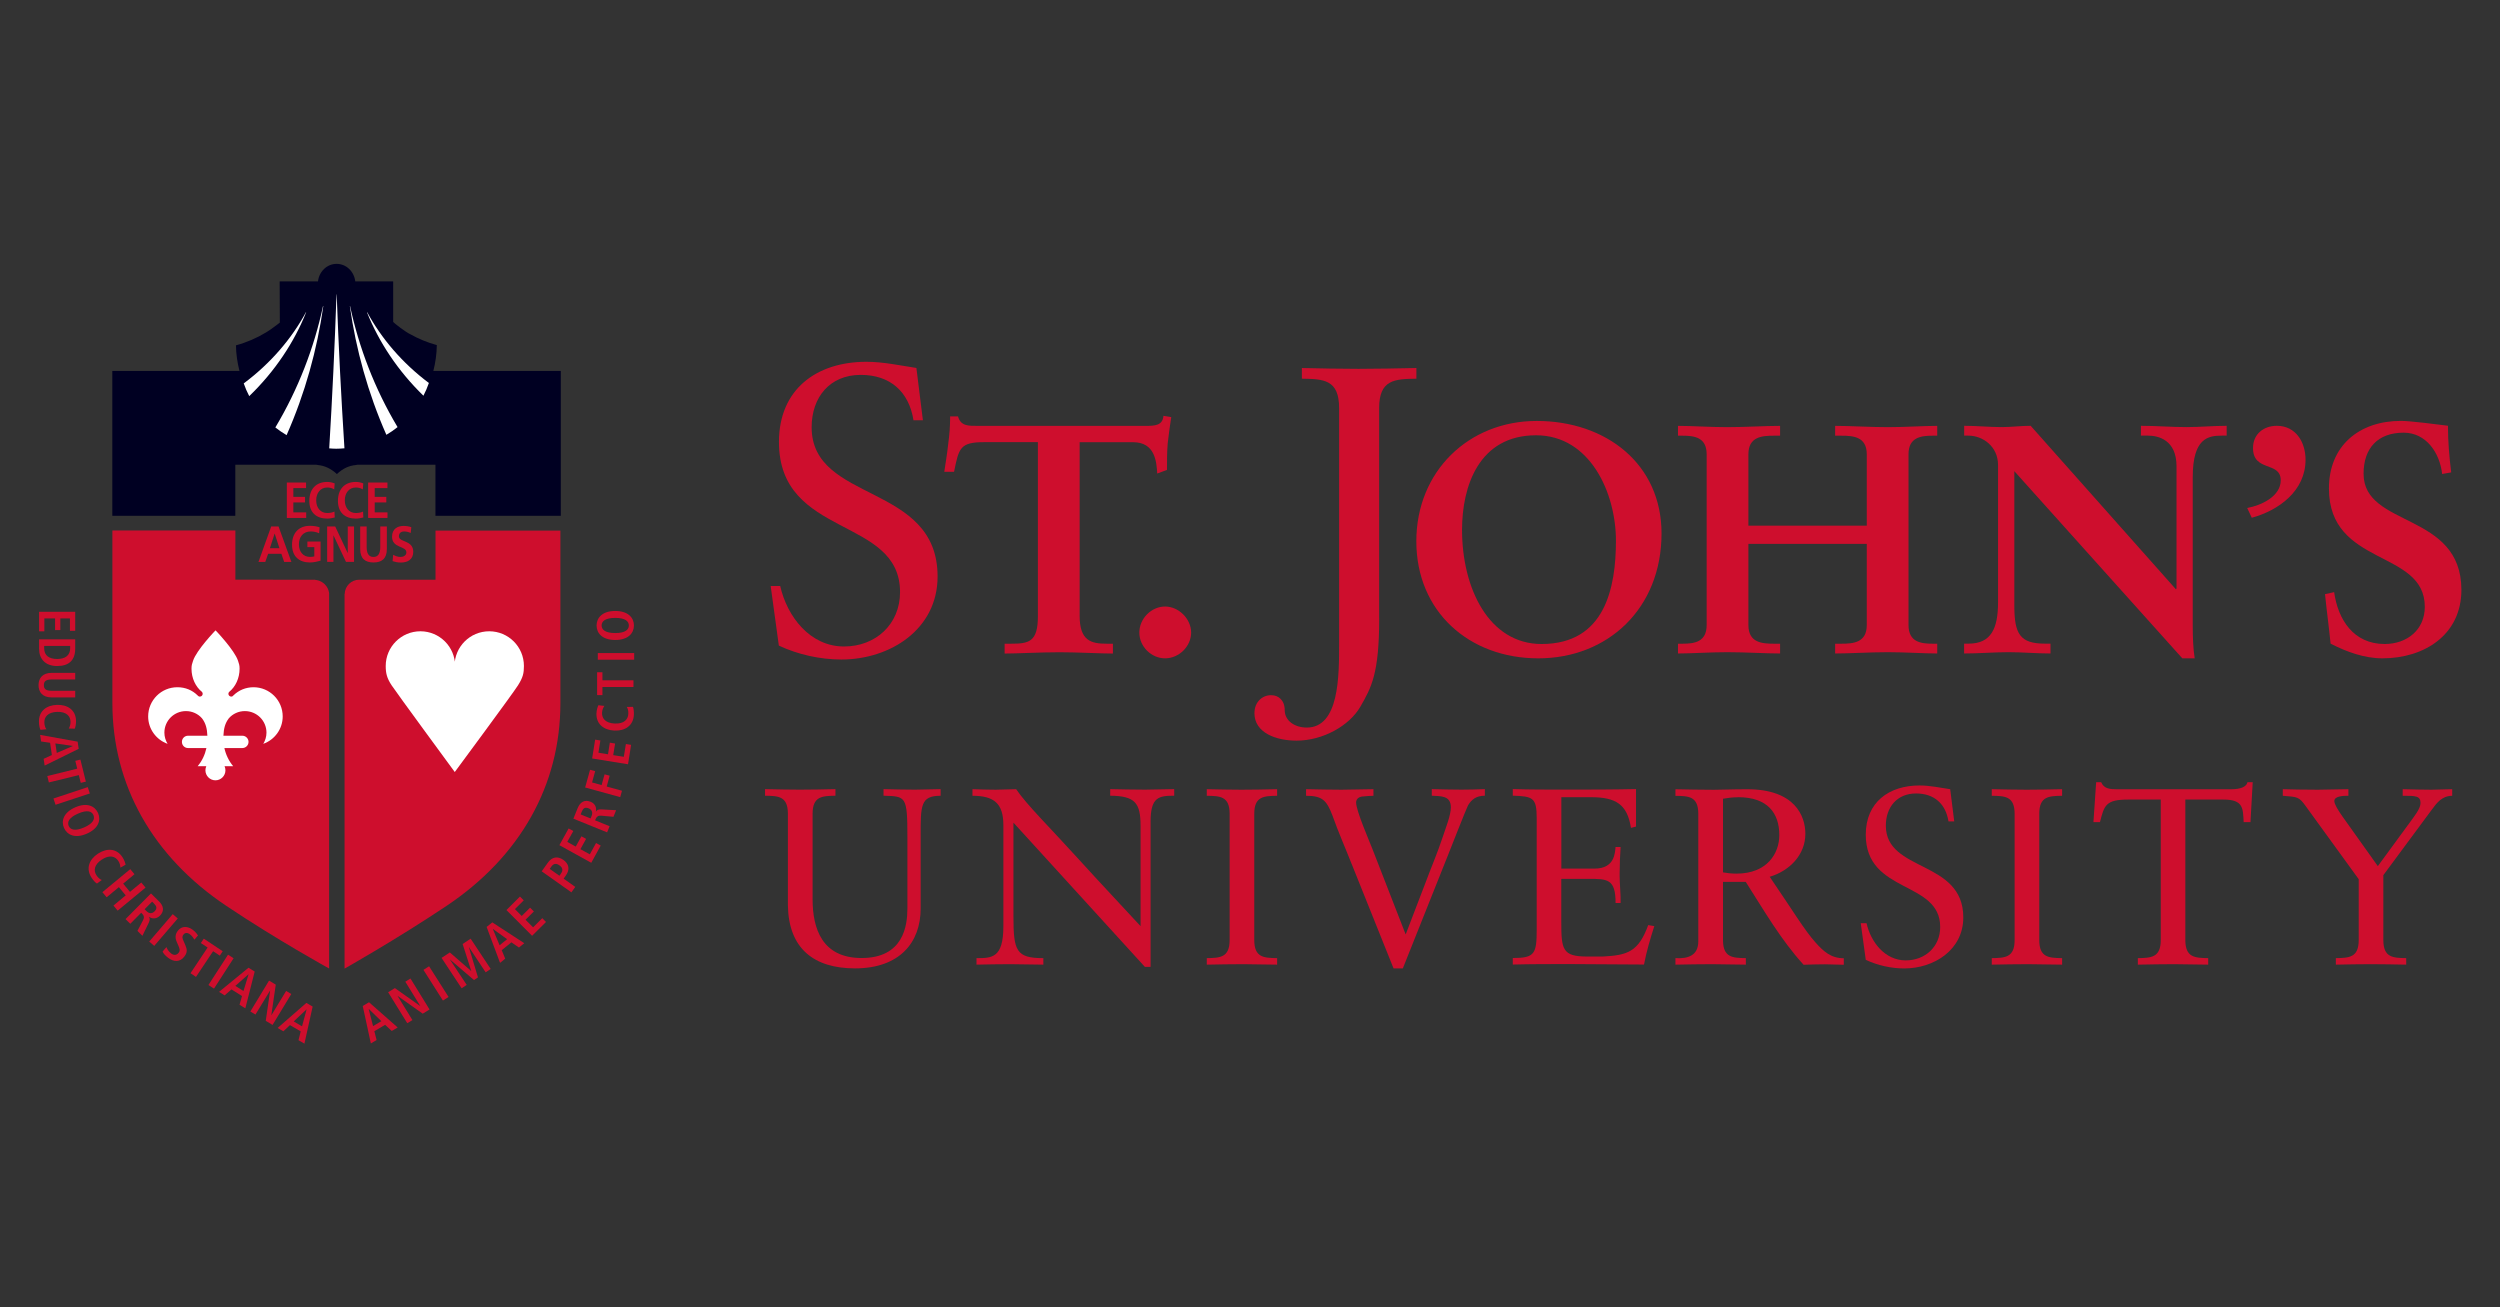 <?xml version="1.0" encoding="UTF-8"?> <svg xmlns="http://www.w3.org/2000/svg" id="Layer_1" version="1.1" viewBox="0 0 422.2 220.79"><rect x="0" y="0" width="422.2" height="220.79" fill="#333333" stroke="none"/><defs><style> .st0 { fill: #ce0e2d; } .st1 { fill: #002; } .st2 { fill: #fff; } </style></defs><g><path class="st0" d="M158.83,134.39c-3.4,0-3.35,1.65-3.35,6.83v12.22c0,5.77-3.61,10.1-11.08,10.1-7.01,0-11.21-3.4-11.34-10.61v-15.5c0-2.97-1.61-3.02-3.86-3.05v-1.11c1.99.04,3.95.09,5.86.09s3.9-.04,6.03-.09v1.11c-2.25.04-3.86.09-3.86,3.05v14.43c0,5.05,1.66,9.93,8.28,9.93,7.05,0,7.73-5.43,7.73-8.36v-12.09c0-6.96-.26-6.84-4.03-6.96v-1.11c1.78.04,3.56.09,5.35.09,1.44,0,2.84-.09,4.29-.09v1.11Z"></path><path class="st0" d="M194.32,163.29h-.97l-22.2-24.36v15.83c0,5.86.47,7.05,5.05,7.05v1.1c-1.87,0-3.78-.08-5.65-.08s-3.78.04-5.64.08v-1.1c2.59,0,4.54,0,4.54-5.39v-17.07c0-3.65-1.57-4.96-5.22-4.96v-1.11c1.31.04,2.59.09,3.9.09,1.15,0,2.34-.09,3.48-.09,1.74,2.59,5.68,6.45,10.53,11.8,3.61,3.99,7.6,8.19,10.48,11.33v-16.9c0-3.9-.9-5.09-5.13-5.13v-1.11c1.95.04,3.94.09,5.89.09,1.66,0,3.27-.09,4.92-.09v1.11c-2.59,0-3.99.21-3.99,4.37v24.53Z"></path><path class="st0" d="M207.66,137.44c0-2.97-1.61-3.02-3.86-3.05v-1.11c1.99.04,3.95.09,5.86.09s3.91-.04,6.02-.09v1.11c-2.25.04-3.86.09-3.86,3.05v21.31c0,2.97,1.61,3.02,3.86,3.06v1.1c-2.03,0-3.86-.08-5.73-.08-2.04,0-4.03.04-6.15.08v-1.1c2.25-.04,3.86-.09,3.86-3.06v-21.31Z"></path><path class="st0" d="M228.29,145.97c-1.06-2.71-2.29-5.47-3.26-8.23-.98-2.54-1.66-3.35-4.46-3.35v-1.11c2,.04,4,.09,5.99.09,1.78,0,3.61-.09,5.39-.09v1.11c-.64.04-1.23.04-1.82.12-.6.04-1.11.38-1.11,1.01,0,1.41,2.25,6.54,2.72,7.77l5.65,14.52,3.22-8.4c1.02-2.76,2.2-5.48,3.1-8.24.43-1.35,1.31-3.44,1.31-4.84,0-1.99-1.7-1.86-3.22-1.95v-1.11c1.66.04,3.35.09,5.01.09,1.31,0,2.64-.04,3.95-.09v1.11c-1.45,0-2.25.64-2.85,1.65-.26.47-3.14,7.81-3.23,8.03l-7.77,19.48h-1.57l-7.05-17.58Z"></path><path class="st0" d="M263.67,146.69h5.61c3.44,0,3.44-2.67,3.56-3.65h.85c-.08.93-.17,3.22-.17,4.75,0,1.35.21,3.35.17,4.71h-.85c0-4.08-1.36-4.08-4.63-4.08h-4.54v7.22c0,4.71.17,5.9,4.37,5.9h2.63c4.16-.22,6.03-.77,7.68-5.31l1.03.17c-.68,2.12-1.32,4.28-1.74,6.49-4.24,0-8.49-.08-12.73-.08-3.15,0-6.29,0-9.43.08v-1.1c3.69,0,4.04-.68,4.04-4.8v-18.85c0-3.48-.68-3.65-4.04-3.77v-1.11c2.85.09,5.73.09,8.58.09,4.08,0,8.11,0,12.23-.09v6.33l-.85.22c-.64-4-2.55-5.18-6.79-5.18h-4.97v12.05Z"></path><path class="st0" d="M290.98,148.91v9.84c0,2.97,1.62,3.02,3.86,3.06v1.1c-2.03,0-3.86-.08-5.73-.08-2.04,0-4.03.04-6.16.08v-1.1c2.12.12,3.86-.43,3.86-2.84v-21.52c0-2.97-1.61-3.02-3.86-3.05v-1.11c2.33.04,4.37.09,6.45.09,1.49,0,2.98-.09,5.69-.09,8.02,0,9.8,4.51,9.8,7.52,0,3.6-2.72,6.28-6.02,7.26,3.85,5.64,5.89,9.05,7.72,11.08,1.36,1.53,2.63,2.68,4.79,2.68v1.1c-1.05,0-2.11-.08-3.18-.08-1.19,0-2.42.04-3.61.08-3.86-4.24-6.71-9.21-9.77-14h-3.86ZM293.53,134.64c-1.06,0-1.78.13-2.55.25v12.44c.64.12,1.53.21,2.26.21,5.22,0,7.25-3.44,7.25-6.5,0-3.69-1.95-6.41-6.96-6.41"></path><path class="st0" d="M314.24,155.91h.98c.72,3.19,3.1,6.28,6.62,6.28,3.26,0,5.82-2.29,5.82-5.64,0-7.9-12.57-5.56-12.57-15.59,0-5.47,3.9-8.31,9.09-8.31,1.74,0,3.48.38,5.17.63l.68,5.44h-.97c-.47-2.98-2.42-4.72-5.48-4.72-3.23,0-5.1,2.34-5.1,5.44,0,7.9,13.08,5.73,13.08,15.49,0,5.52-4.97,8.62-9.98,8.62-2.21,0-4.5-.52-6.49-1.45l-.85-6.2Z"></path><path class="st0" d="M340.23,137.44c0-2.97-1.62-3.02-3.86-3.05v-1.11c1.99.04,3.94.09,5.85.09s3.91-.04,6.03-.09v1.11c-2.26.04-3.86.09-3.86,3.05v21.31c0,2.97,1.61,3.02,3.86,3.06v1.1c-2.04,0-3.86-.08-5.73-.08-2.04,0-4.03.04-6.15.08v-1.1c2.25-.04,3.86-.09,3.86-3.06v-21.31Z"></path><path class="st0" d="M380.06,138.84h-1.15c-.13-2.29,0-3.81-3.39-3.81h-6.46v23.72c0,2.97,1.62,3.02,3.86,3.06v1.1c-2.03,0-3.86-.08-5.73-.08-2.03,0-4.03.04-6.15.08v-1.1c2.25-.04,3.87-.09,3.87-3.06v-23.72h-5.56c-3.82,0-3.99,1.07-4.71,3.81h-1.1l.46-6.74h.85c.46,1.15,1.61,1.19,2.67,1.19h19.27c1.53,0,2.59-.38,2.77-1.19h.88l-.38,6.74Z"></path><path class="st0" d="M402.5,158.75c0,2.97,1.61,3.02,3.86,3.06v1.1c-2.12-.04-4.08-.08-6.02-.08s-3.86.04-5.86.08v-1.1c2.25-.04,3.86-.09,3.86-3.06v-10.27l-8.87-12.23c-1.23-1.74-1.45-1.65-3.95-1.86v-1.11c.81.04,3.95.09,5.9.09,1.75,0,3.44-.09,5.18-.09v1.11c-.68,0-2.38,0-2.38.89,0,.51.59,1.49,1.4,2.64l5.95,8.35,5.56-7.59c.5-.72,1.65-2.08,1.65-3.06,0-1.23-.84-1.23-3.01-1.23v-1.11c1.61.04,3.26.09,4.88.09,1.15,0,2.29-.09,3.48-.09v1.11c-1.78.04-2.59,1.19-3.53,2.46l-8.1,10.95v10.95Z"></path><path class="st0" d="M130.17,98.96h1.59c1.17,5.18,5.04,10.22,10.78,10.22,5.32,0,9.46-3.73,9.46-9.19,0-12.84-20.45-9.05-20.45-25.35,0-8.91,6.35-13.54,14.78-13.54,2.83,0,5.66.62,8.43,1.04l1.1,8.84h-1.59c-.76-4.84-3.94-7.67-8.91-7.67-5.25,0-8.29,3.8-8.29,8.84,0,12.85,21.27,9.33,21.27,25.21,0,8.98-8.08,14.02-16.24,14.02-3.59,0-7.32-.83-10.57-2.35l-1.38-10.09Z"></path><path class="st0" d="M166.24,74.67c-4.13,0-4.3.99-5.12,5.01h-1.65c.22-1.54.5-3.08.66-4.68.22-1.54.33-3.08.33-4.68h1.33c.44,1.66,1.81,1.6,3.3,1.6h28.42c1.49,0,2.86-.05,2.97-1.7l1.32.22c-.22,1.48-.44,2.97-.6,4.46-.12,1.48-.12,2.97-.12,4.46l-1.65.61c-.11-2.04-.38-5.29-4.07-5.29h-9.03v29.3c0,4.24,1.93,4.73,4.57,4.73h1.05v1.66c-2.15,0-6-.22-8.98-.22-3.3,0-7.16.22-9.31.22v-1.66h1.05c3.03,0,4.57-.27,4.57-4.63v-29.41h-9.04Z"></path><path class="st0" d="M196.76,111.18c-2.31,0-4.35-1.98-4.35-4.35s2.04-4.4,4.35-4.4,4.4,2.09,4.4,4.4-2.03,4.35-4.4,4.35"></path><path class="st0" d="M232.92,104.42c0,9.32-1.31,11.67-3.18,14.92-1.86,3.24-6.36,5.74-10.77,5.74-3.46,0-7.12-1.32-7.12-4.63,0-2.07,1.52-3.11,2.9-3.04,1.11,0,2.21.83,2.21,2.49,0,1.86,1.73,2.97,3.73,2.97,5.46,0,5.46-8.64,5.46-14.16v-39.79c0-4.83-2.62-4.91-6.29-4.97v-1.8c3.25.07,6.43.14,9.53.14s6.35-.07,9.81-.14v1.8c-3.66.06-6.29.14-6.29,4.97v35.51Z"></path><path class="st0" d="M259.51,71.09c11.73,0,21.09,7.27,21.09,19,0,12.67-9.08,21.09-20.81,21.09s-20.6-7.93-20.6-19.77,8.87-20.32,20.32-20.32M260.34,108.76c10.68,0,12.56-9.42,12.56-17.46s-4.35-17.79-13.49-17.79c-9.64,0-12.5,8.59-12.5,15.97,0,9.86,4.52,19.28,13.44,19.28"></path><path class="st0" d="M295.27,105.57c0,2.97,2.31,3.14,4.3,3.14h1.05v1.65c-2.42,0-5.95-.22-8.92-.22-2.8,0-6.11.22-8.32.22v-1.65h.77c1.98,0,4.07-.28,4.07-3.14v-28.86c0-2.86-2.09-3.13-4.07-3.13h-.77v-1.66c2.2,0,5.51.22,8.32.22,2.97,0,6.5-.22,8.92-.22v1.66h-1.05c-1.98,0-4.3.16-4.3,3.13v12.06h19.99v-12.06c0-2.97-2.31-3.13-4.29-3.13h-1.05v-1.66c2.42,0,5.95.22,8.92.22,2.81,0,6.11-.22,8.32-.22v1.66h-.78c-1.98,0-4.07.28-4.07,3.13v28.86c0,2.86,2.09,3.14,4.07,3.14h.78v1.65c-2.21,0-5.51-.22-8.32-.22-2.97,0-6.49.22-8.92.22v-1.65h1.05c1.98,0,4.29-.16,4.29-3.14v-13.72h-19.99v13.72Z"></path><path class="st0" d="M367.46,99.51l.11-.11v-20.65c0-4.52-3.14-5.18-4.8-5.18h-1.21v-1.66c2.59,0,5.12.22,7.71.22,2.26,0,4.51-.22,6.77-.22v1.66h-.83c-2.31,0-4.9.44-4.9,6.99v25.06c0,1.93.06,3.85.33,5.56h-2.09l-28.37-31.61v22.69c0,4.79.93,6.44,5.18,6.44h.93v1.66c-2.37,0-4.74-.22-7.1-.22s-5.01.22-7.49.22v-1.66h.77c3.81,0,4.96-2.59,4.96-6.99v-23.19c0-3.08-2.53-4.95-5.01-4.95h-.71v-1.66c2.09,0,4.24.22,6.33.22,1.65,0,3.25-.22,4.9-.22l24.51,27.59Z"></path><path class="st0" d="M379.5,85.79c2.42-.44,5.67-1.98,5.67-4.68,0-1.65-1.21-1.98-2.37-2.42-1.15-.44-2.31-.99-2.31-3.03,0-2.37,1.82-3.75,4.02-3.75,3.2,0,4.85,2.75,4.85,5.73,0,5.23-4.46,8.53-9.08,9.8l-.77-1.65Z"></path><path class="st0" d="M412.43,80.06c-.39-3.58-2.7-6.99-6.5-6.99-4.35,0-6.77,2.59-6.77,6.94,0,9.14,16.52,6.39,16.52,19.61,0,7.6-6.28,11.56-13.33,11.56-3.08,0-6.06-1.1-8.76-2.48-.28-2.81-.66-5.56-.94-8.36l1.54-.34c.66,4.68,3.3,8.76,8.53,8.76,3.75,0,6.78-2.37,6.78-6.28,0-9.75-16.19-6.72-16.19-20,0-7.16,5.07-11.4,12.17-11.4,1.54,0,6.22.6,7.93.82,0,2.59.22,5.23.55,7.88l-1.54.27Z"></path></g><g><path class="st0" d="M53.47,97.97c-.05-.02-.29-.06-.29-.06-.03,0-13.43-.02-13.43-.02v-8.3h-20.77v29.15c0,13.86,6.81,25.93,19.25,34.25,8.57,5.74,17.35,10.57,17.35,10.57v-63.4c-.13-1.11-1.02-2.02-2.11-2.2"></path><path class="st0" d="M73.55,89.6v8.3h-12.88c-1.34,0-2.42,1.07-2.46,2.4,0,0-.02,0-.02.01v63.27s8.8-4.96,17.2-10.58c12.45-8.32,19.25-20.38,19.25-34.25v-29.14h-21.09Z"></path><path class="st2" d="M76.76,112.47c0-3.24,2.62-5.86,5.86-5.86s5.86,2.62,5.86,5.86c0,1.21-.15,1.92-1,3.27-.85,1.36-10.68,14.64-10.68,14.64,0,0-9.86-13.42-10.66-14.64-.81-1.22-1-2.06-1-3.27,0-3.24,2.63-5.86,5.86-5.86s5.86,2.62,5.86,5.86"></path><path class="st2" d="M42.84,116.06c-1.36,0-2.53.51-3.42,1.38-.04.05-.09.09-.14.13,0,0-.02.02-.02.02,0,0,0,0,0,0-.06.03-.13.05-.21.05-.26,0-.48-.22-.48-.47,0-.13.05-.25.14-.33h0s0,0,0,0c0,0,0,0,0,0,1.06-.86,1.75-2.3,1.75-3.91,0-.59-.09-.81-.26-1.33-.58-1.8-3.78-5.13-3.78-5.13,0,0-.01.01-.02.02-.01,0-.02-.02-.02-.02,0,0-3.21,3.33-3.78,5.13-.17.52-.26.73-.26,1.33,0,1.62.7,3.06,1.76,3.91h0s0,0,0,0c.08.09.13.2.13.33,0,.26-.21.47-.48.47-.07,0-.14-.02-.2-.05h0s-.02-.01-.03-.02c-.06-.03-.1-.08-.15-.13-.89-.88-2.06-1.38-3.42-1.38-2.73,0-4.93,2.21-4.93,4.93,0,2.14,1.38,3.95,3.28,4.63-.33-.55-.54-1.19-.54-1.89,0-2.01,1.63-3.64,3.64-3.64,1.08,0,2.05.47,2.71,1.22.64.84.86,1.74.91,2.94h-3.27c-.57,0-1.03.46-1.03,1.04s.46,1.04,1.03,1.04h3.11c-.25,1.14-.75,2.2-1.48,3.06h1.46c-.1.21-.15.45-.15.7,0,.93.76,1.69,1.69,1.69s1.69-.76,1.69-1.69c0-.25-.06-.48-.15-.7h1.45c-.72-.87-1.23-1.92-1.48-3.06h3.04c.57,0,1.04-.47,1.04-1.04s-.47-1.04-1.04-1.04h-3.2c.05-1.2.27-2.1.91-2.94.66-.75,1.63-1.22,2.71-1.22,2.02,0,3.65,1.63,3.65,3.64,0,.69-.21,1.34-.54,1.89,1.91-.68,3.28-2.49,3.28-4.63,0-2.73-2.21-4.93-4.93-4.93"></path><path class="st1" d="M73.19,62.62c.35-1.39.56-2.84.58-4.34-1.6-.44-3.1-1.06-4.47-1.83-.84-.39-2.7-1.84-2.9-2.08v-.31s0-6.54,0-6.54h-6.4c-.2-1.67-1.52-2.96-3.15-2.96s-2.95,1.29-3.15,2.96h-6.47l.03,6.96s-1.07.84-1.6,1.19c-.09.06-.63.42-.73.47-1.53.93-3.24,1.68-5.08,2.18.02,1.49.24,2.93.59,4.32h-21.47v24.47h20.77v-8.63h13.65l.34.06c1.05.11,2.11.54,3.16,1.52,1.06-.99,2.11-1.42,3.17-1.52l.33-.06h13.15v8.63h21.17v-24.47h-21.53Z"></path><path class="st2" d="M56.83,49.72c-.3,8.67-.71,17.34-1.23,26,.39.03.78.06,1.17.06.47,0,.94-.03,1.4-.07-.55-8.66-1-17.33-1.31-25.99h-.04Z"></path><path class="st2" d="M54.55,51.7c-1.5,7-4.15,13.96-8.05,20.49.6.47,1.24.91,1.9,1.3,3.13-7.09,5.15-14.43,6.2-21.79-.01,0-.03,0-.05,0"></path><path class="st2" d="M51.66,52.74c-2.4,4.44-5.93,8.6-10.5,12.01.26.74.57,1.46.93,2.15,4.37-4.22,7.58-9.09,9.61-14.15-.02,0-.03-.01-.04-.02"></path><path class="st2" d="M62.02,52.74s-.03.01-.04.02c2.02,5.02,5.2,9.86,9.53,14.07.36-.69.66-1.41.92-2.15-4.53-3.4-8.03-7.54-10.41-11.94"></path><path class="st2" d="M59.08,51.7c1.04,7.34,3.05,14.66,6.17,21.73.66-.39,1.3-.82,1.89-1.3-3.89-6.52-6.52-13.45-8.02-20.43-.02,0-.03,0-.04,0"></path><path class="st1" d="M46.49,72.21s0,0,0-.02c-.06-.04-.11-.08-.17-.13.06.05.11.1.16.14"></path><path class="st1" d="M42.08,66.9s.02.03.03.05c0-.02-.02-.03-.02-.06,0,0,0,0,0,0"></path><polygon class="st0" points="48.44 81.49 51.69 81.49 51.69 82.43 49.54 82.43 49.54 83.91 51.51 83.91 51.51 84.85 49.54 84.85 49.54 86.53 51.71 86.53 51.71 87.47 48.44 87.47 48.44 81.49"></polygon><path class="st0" d="M56.53,87.39c-.4.1-.84.19-1.26.19-1.79,0-3.03-.97-3.03-2.99s1.15-3.2,3.03-3.2c.36,0,.84.08,1.25.25l-.08,1.01c-.42-.26-.8-.32-1.19-.32-1.14,0-1.85.94-1.85,2.17s.7,2.14,1.87,2.14c.44,0,.95-.1,1.21-.25l.05,1Z"></path><path class="st0" d="M61.36,87.39c-.4.1-.84.19-1.26.19-1.79,0-3.03-.97-3.03-2.99s1.15-3.2,3.03-3.2c.36,0,.85.08,1.25.25l-.08,1.01c-.42-.26-.8-.32-1.19-.32-1.14,0-1.85.94-1.85,2.17s.7,2.14,1.87,2.14c.44,0,.95-.1,1.21-.25l.05,1Z"></path><polygon class="st0" points="62.17 81.49 65.43 81.49 65.43 82.43 63.28 82.43 63.28 83.91 65.24 83.91 65.24 84.85 63.28 84.85 63.28 86.53 65.44 86.53 65.44 87.47 62.17 87.47 62.17 81.49"></polygon><path class="st0" d="M45.79,88.91h1.25l2.17,5.99h-1.22l-.47-1.37h-2.24l-.48,1.37h-1.15l2.15-5.99ZM46.4,90.11h-.02l-.8,2.47h1.61l-.8-2.47Z"></path><path class="st0" d="M53.91,90.07c-.43-.22-.98-.32-1.43-.32-1.29,0-2,.94-2,2.17s.7,2.13,1.87,2.13c.3,0,.54-.03.73-.09v-1.56h-1.17v-.94h2.23v3.22c-.58.17-1.19.31-1.79.31-1.78,0-3.03-.97-3.03-2.99s1.16-3.2,3.03-3.2c.64,0,1.15.09,1.62.25l-.07,1.01Z"></path><polygon class="st0" points="55.25 88.91 56.61 88.91 58.71 93.38 58.73 93.38 58.73 88.91 59.79 88.91 59.79 94.89 58.43 94.89 56.32 90.42 56.31 90.42 56.31 94.89 55.25 94.89 55.25 88.91"></polygon><path class="st0" d="M60.81,88.91h1.11v3.46c0,1.02.3,1.69,1.15,1.69s1.15-.67,1.15-1.69v-3.46h1.11v3.82c0,1.6-.84,2.26-2.25,2.26s-2.25-.66-2.25-2.26v-3.82Z"></path><path class="st0" d="M69.36,90.01c-.35-.16-.73-.26-1.12-.26s-.87.18-.87.83c0,1.04,2.42.6,2.42,2.61,0,1.31-.96,1.81-2.07,1.81-.6,0-.87-.08-1.42-.23l.1-1.08c.38.22.81.37,1.25.37s.98-.23.98-.77c0-1.14-2.42-.67-2.42-2.65,0-1.34.96-1.82,1.93-1.82.47,0,.92.07,1.32.21l-.1.99Z"></path></g><g><polygon class="st0" points="12.7 103.32 12.7 106.53 11.81 106.53 11.81 104.44 10.19 104.44 10.19 106.41 9.3 106.41 9.3 104.44 7.49 104.44 7.49 106.62 6.6 106.62 6.6 103.32 12.7 103.32"></polygon><path class="st0" d="M12.7,107.97v1.59c0,1.91-1.03,2.92-3.05,2.92s-3.05-1.22-3.05-2.92v-1.59h6.1ZM7.46,109.09v.38c0,1.26.86,1.82,2.19,1.82s2.2-.57,2.2-1.82v-.38h-4.39Z"></path><path class="st0" d="M12.7,114.75h-3.95c-1.01,0-1.34.31-1.34.96s.33.95,1.34.95h3.95v1.12h-3.95c-1.61,0-2.24-.93-2.24-2.07s.63-2.08,2.24-2.08h3.95v1.12Z"></path><path class="st0" d="M6.84,123.26c-.13-.22-.25-.76-.26-1.31-.06-1.85,1.25-2.85,3.03-2.91,1.78-.06,3.17.84,3.23,2.65.02.62-.12,1.13-.21,1.37l-1.01-.03c.11-.23.31-.6.29-1.17-.03-.92-.69-1.69-2.27-1.64-1.58.06-2.18.87-2.15,1.8.02.54.16.9.35,1.14l-1.02.1Z"></path><path class="st0" d="M8.76,127.52l-.3-2.08-1.52-.22-.16-1.11,6.33,1.14.18,1.21-5.75,2.83-.17-1.14,1.39-.64ZM9.58,127.16l2.71-1.17v-.02s-2.94-.42-2.94-.42l.24,1.61Z"></path><polygon class="st0" points="13.04 129.81 12.72 128.49 13.58 128.28 14.5 132 13.64 132.21 13.31 130.9 8.25 132.14 7.99 131.06 13.04 129.81"></polygon><polygon class="st0" points="14.82 132.93 15.17 134 9.38 135.91 9.03 134.85 14.82 132.93"></polygon><path class="st0" d="M16.56,137.31c.51,1.16.11,2.61-1.9,3.48-2.01.88-3.34.19-3.85-.97-.51-1.16-.11-2.6,1.9-3.48,2.01-.88,3.34-.19,3.85.97M11.6,139.48c.28.65,1.07.93,2.6.26,1.54-.67,1.86-1.43,1.58-2.09-.28-.65-1.06-.93-2.6-.25-1.54.67-1.86,1.44-1.58,2.08"></path><path class="st0" d="M16.38,149.22c-.23-.12-.61-.52-.91-.98-1.02-1.55-.42-3.09,1.07-4.07,1.49-.98,3.14-.93,4.14.59.34.52.48,1.03.53,1.27l-.87.5c-.03-.25-.05-.67-.36-1.14-.51-.77-1.47-1.09-2.79-.22-1.32.87-1.41,1.88-.9,2.65.3.45.6.68.9.79l-.82.61Z"></path><polygon class="st0" points="22 146.78 22.71 147.64 20.8 149.23 21.95 150.62 23.86 149.04 24.58 149.9 19.87 153.79 19.16 152.93 21.23 151.21 20.08 149.82 18.01 151.53 17.29 150.67 22 146.78"></polygon><path class="st0" d="M25.49,150.88l1.36,1.34c.77.76.95,1.63.16,2.42-.56.56-1.29.59-1.85.19l-.02.02c.14.18.24.44-.02.98l-1.07,2.21-.84-.83.96-1.83c.23-.45.14-.76-.15-1.05l-.18-.18-1.84,1.86-.8-.79,4.29-4.33ZM24.74,153.87c.42.42.92.48,1.36.04.49-.49.35-.88-.09-1.32l-.32-.32-1.27,1.28.32.32Z"></path><rect class="st0" x="24.55" y="156.51" width="6.1" height="1.12" transform="translate(-109.61 75.8) rotate(-49.4)"></rect><path class="st0" d="M28.11,159.95c.09.25.33.72.8,1.08.39.3.9.35,1.27-.14.26-.35.18-.65-.07-1.22l-.26-.6c-.28-.63-.3-1.25.18-1.88.66-.87,1.72-.78,2.53-.16.51.39.78.8.88.95l-.61.71c-.15-.25-.34-.59-.75-.9-.45-.34-.86-.28-1.11.06-.27.36-.14.69.02,1.05l.3.69c.33.75.37,1.27-.15,1.95-.75.99-1.81.93-2.74.22-.49-.37-.81-.73-.94-1.06l.65-.76Z"></path><polygon class="st0" points="35.06 160.02 33.92 159.26 34.42 158.52 37.61 160.65 37.12 161.39 35.99 160.64 33.1 164.98 32.17 164.36 35.06 160.02"></polygon><polygon class="st0" points="38.51 161.23 39.45 161.83 36.14 166.96 35.2 166.35 38.51 161.23"></polygon><path class="st0" d="M40.87,168.21l-1.78-1.12-1.15,1.01-.95-.59,4.98-4.08,1.04.65-1.58,6.21-.98-.61.42-1.47ZM41.12,167.36l.86-2.82h-.02s-2.22,1.96-2.22,1.96l1.38.86Z"></path><polygon class="st0" points="45.44 165.6 46.57 166.29 45.82 171.44 45.84 171.44 48.32 167.35 49.19 167.87 46.03 173.09 44.88 172.4 45.62 167.29 45.61 167.28 43.14 171.34 42.28 170.82 45.44 165.6"></polygon><path class="st0" d="M50.78,174.18l-1.81-1.06-1.12,1.05-.96-.57,4.85-4.23,1.06.62-1.39,6.26-1-.58.37-1.48ZM51.01,173.32l.77-2.85h-.02s-2.16,2.03-2.16,2.03l1.4.82Z"></path><path class="st0" d="M65.04,173.07l-1.82,1.08.38,1.49-.97.58-1.37-6.33,1.06-.63,4.84,4.26-1,.59-1.13-1.05ZM64.4,172.45l-2.13-2.07h-.01s.74,2.91.74,2.91l1.41-.84Z"></path><polygon class="st0" points="65.55 167.57 66.69 166.87 70.96 169.9 70.98 169.9 68.45 165.79 69.32 165.25 72.54 170.48 71.39 171.19 67.15 168.19 67.14 168.19 69.65 172.27 68.78 172.8 65.55 167.57"></polygon><rect class="st0" x="73.07" y="163" width="1.13" height="6.14" transform="translate(-77.56 65.37) rotate(-32.42)"></rect><polygon class="st0" points="79.19 159.94 79.18 159.95 80.72 165.06 80.05 165.51 76 162.05 75.99 162.06 78.82 166.33 77.96 166.9 74.57 161.77 75.97 160.85 79.56 163.97 79.58 163.96 78.13 159.42 79.48 158.52 82.87 163.64 82.02 164.21 79.19 159.94"></polygon><path class="st0" d="M86.37,159.14l-1.64,1.33.59,1.43-.87.71-2.27-6.07.96-.77,5.4,3.52-.9.73-1.26-.87ZM85.64,158.61l-2.41-1.74h-.01s1.15,2.77,1.15,2.77l1.27-1.03Z"></path><polygon class="st0" points="85.53 153.69 87.81 151.41 88.45 152.05 86.96 153.53 88.11 154.69 89.52 153.29 90.16 153.92 88.75 155.33 90.03 156.61 91.58 155.06 92.21 155.7 89.86 158.04 85.53 153.69"></polygon><path class="st0" d="M91.48,147.15l1.02-1.43c.73-1.04,1.69-1.17,2.64-.5.95.67,1.15,1.62.41,2.65l-.36.52,1.96,1.39-.65.92-5.01-3.55ZM94.72,147.55c.41-.57.31-1.02-.24-1.41-.55-.39-1-.33-1.4.25l-.24.35,1.64,1.16.24-.35Z"></path><polygon class="st0" points="94.47 142.73 96.03 139.91 96.82 140.34 95.8 142.18 97.23 142.97 98.19 141.24 98.98 141.67 98.02 143.41 99.61 144.28 100.66 142.37 101.45 142.8 99.85 145.71 94.47 142.73"></polygon><path class="st0" d="M96.83,138.27l.72-1.78c.41-1.01,1.15-1.51,2.19-1.09.74.3,1.05.97.89,1.64h.03c.12-.19.31-.38.92-.35l2.47.14-.45,1.11-2.08-.19c-.5-.04-.76.17-.92.55l-.1.24,2.45.99-.42,1.04-5.69-2.31ZM99.91,137.8c.22-.55.09-1.04-.49-1.28-.65-.27-.95,0-1.19.6l-.17.42,1.68.68.17-.42Z"></path><polygon class="st0" points="98.82 132.99 99.65 130 100.51 130.23 99.99 132.14 101.6 132.59 102.1 130.77 102.96 131 102.46 132.83 105.04 133.54 104.74 134.62 98.82 132.99"></polygon><polygon class="st0" points="100 128.09 100.51 124.91 101.39 125.05 101.06 127.12 102.68 127.38 102.99 125.42 103.88 125.57 103.56 127.53 105.35 127.81 105.7 125.65 106.58 125.79 106.06 129.07 100 128.09"></polygon><path class="st0" d="M106.89,119.36c.11.24.18.79.16,1.34-.09,1.86-1.49,2.76-3.29,2.68-1.79-.08-3.11-1.1-3.03-2.93.03-.63.22-1.13.32-1.35l1.01.11c-.13.23-.36.57-.39,1.15-.04.93.55,1.76,2.14,1.83,1.6.07,2.26-.7,2.3-1.63.03-.55-.09-.91-.26-1.17l1.03-.02Z"></path><polygon class="st0" points="101.74 116.02 101.74 117.39 100.84 117.39 100.84 113.53 101.74 113.53 101.74 114.89 106.98 114.89 106.98 116.02 101.74 116.02"></polygon><rect class="st0" x="100.96" y="110.29" width="6.14" height="1.12"></rect><path class="st0" d="M100.75,105.63c0-1.27.95-2.45,3.15-2.45s3.16,1.17,3.16,2.45-.95,2.45-3.16,2.45-3.15-1.17-3.15-2.45M106.2,105.63c0-.71-.61-1.28-2.3-1.28s-2.3.57-2.3,1.28.61,1.28,2.3,1.28,2.3-.57,2.3-1.28"></path></g></svg> 